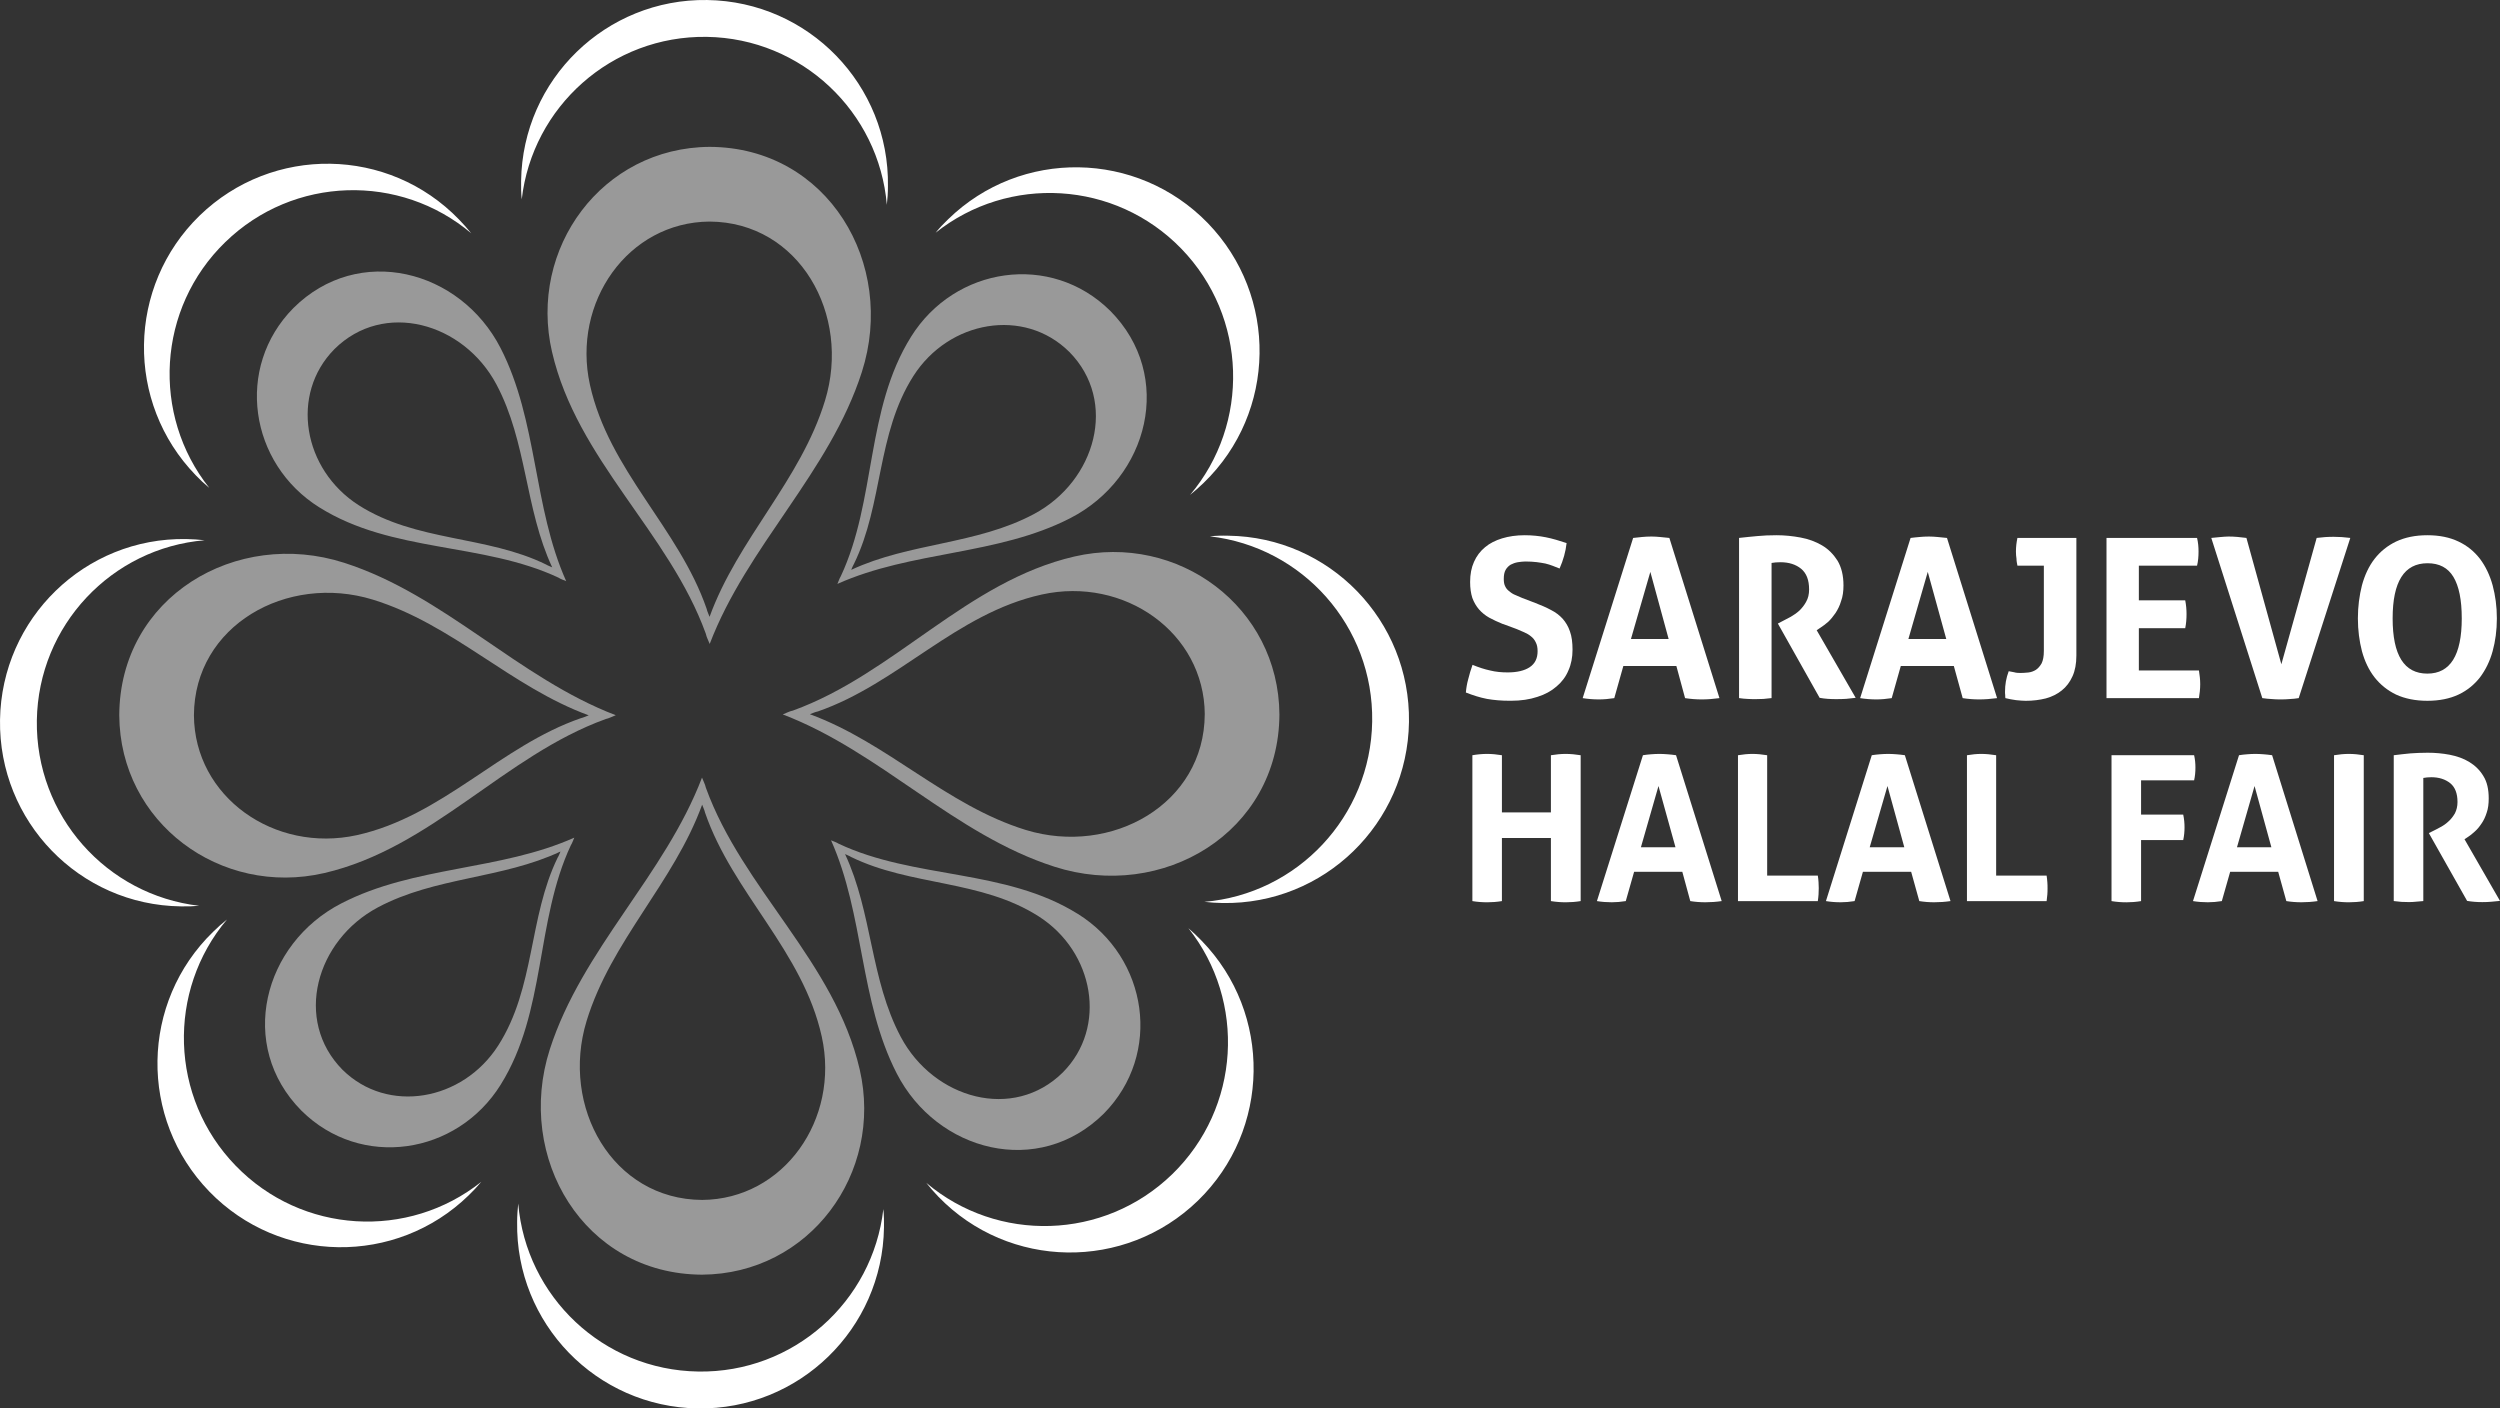 <?xml version="1.0" encoding="UTF-8"?><svg id="Layer_1" xmlns="http://www.w3.org/2000/svg" xmlns:xlink="http://www.w3.org/1999/xlink" viewBox="0 0 142 80"><rect x="0" y="0" width="142" height="80" fill="#333333" stroke="none"/><defs><clipPath id="clippath"><rect x="44.462" y="31.354" width="28.208" height="18.386" style="fill:none;"/></clipPath><clipPath id="clippath-1"><rect x="44.462" y="31.354" width="28.209" height="18.386" style="fill:none;"/></clipPath><clipPath id="clippath-2"><rect x="6.775" y="31.457" width="28.201" height="18.388" style="fill:none;"/></clipPath><clipPath id="clippath-3"><rect x="6.776" y="31.456" width="28.201" height="18.389" style="fill:none;"/></clipPath><clipPath id="clippath-4"><rect x="31.1" y="8.341" width="18.367" height="28.235" style="fill:none;"/></clipPath><clipPath id="clippath-5"><rect x="31.1" y="8.341" width="18.366" height="28.235" style="fill:none;"/></clipPath><clipPath id="clippath-6"><rect x="14.593" y="15.422" width="17.568" height="17.586" style="fill:none;"/></clipPath><clipPath id="clippath-7"><rect x="14.593" y="15.423" width="17.567" height="17.585" style="fill:none;"/></clipPath><clipPath id="clippath-8"><rect x="47.564" y="15.576" width="17.571" height="17.59" style="fill:none;"/></clipPath><clipPath id="clippath-9"><rect x="47.564" y="15.576" width="17.571" height="17.59" style="fill:none;"/></clipPath><clipPath id="clippath-10"><rect x="30.717" y="44.167" width="18.37" height="28.234" style="fill:none;"/></clipPath><clipPath id="clippath-11"><rect x="30.717" y="44.167" width="18.37" height="28.234" style="fill:none;"/></clipPath><clipPath id="clippath-12"><rect x="47.204" y="47.729" width="17.571" height="17.589" style="fill:none;"/></clipPath><clipPath id="clippath-13"><rect x="47.204" y="47.73" width="17.571" height="17.588" style="fill:none;"/></clipPath><clipPath id="clippath-14"><rect x="15.053" y="47.576" width="17.567" height="17.589" style="fill:none;"/></clipPath><clipPath id="clippath-15"><rect x="15.053" y="47.577" width="17.566" height="17.588" style="fill:none;"/></clipPath></defs><g style="opacity:.5;"><g style="clip-path:url(#clippath);"><g style="clip-path:url(#clippath-1);"><path d="m61.025,31.61c-6.124,1.419-10.228,6.668-15.994,8.753-.192.036-.383.142-.569.217,5.556,2.118,9.724,6.819,15.427,8.648,6.132,1.976,12.75-1.928,12.782-8.648-.042-6.111-5.758-10.33-11.645-8.97m7.404,8.958c-.021,5.103-5.288,8.067-10.165,6.574-4.533-1.398-7.85-4.96-12.265-6.574.145-.053.3-.13.452-.157,4.585-1.592,7.848-5.564,12.716-6.641,4.686-1.041,9.231,2.159,9.263,6.798" style="fill:#fff;"/></g></g></g><g style="opacity:.5;"><g style="clip-path:url(#clippath-2);"><g style="clip-path:url(#clippath-3);"><path d="m18.417,49.59c6.118-1.419,10.226-6.668,15.989-8.749.192-.041.385-.147.569-.216-5.555-2.122-9.721-6.825-15.425-8.658-6.129-1.971-12.747,1.933-12.776,8.658.036,6.106,5.753,10.325,11.642,8.965m-7.401-8.959c.021-5.102,5.283-8.066,10.16-6.573,4.531,1.392,7.848,4.96,12.265,6.573-.148.053-.303.131-.454.164-4.582,1.587-7.848,5.559-12.711,6.641-4.688,1.03-9.231-2.169-9.26-6.805" style="fill:#fff;"/></g></g></g><g><path d="m39.658,77.903c-5.401-.08-9.778-4.255-10.223-9.542-.035.343-.062.689-.062,1.046-.092,5.77,4.501,10.503,10.26,10.592,5.753.084,10.491-4.513,10.577-10.277.008-.352,0-.698-.036-1.045-.604,5.265-5.105,9.31-10.515,9.227" style="fill:#fff;"/><path d="m40.144,2.094c5.404.084,9.782,4.264,10.228,9.539.039-.342.063-.686.063-1.045C50.527,4.826,45.931.088,40.171.001c-5.751-.087-10.486,4.507-10.572,10.271-.008.357,0,.704.036,1.051.604-5.262,5.102-9.309,10.509-9.229" style="fill:#fff;"/><path d="m2.093,40.915c.084-5.401,4.257-9.788,9.53-10.229-.341-.036-.69-.063-1.042-.068C4.82,30.522.09,35.125.001,40.889c-.087,5.77,4.507,10.514,10.262,10.593.352.01.7,0,1.05-.033-5.257-.609-9.301-5.112-9.22-10.534" style="fill:#fff;"/><path d="m77.94,40.983c-.083,5.407-4.261,9.8-9.532,10.241.341.042.687.062,1.045.068,5.758.09,10.492-4.508,10.577-10.282.083-5.76-4.504-10.504-10.261-10.582-.358-.011-.704,0-1.05.036,5.264.6,9.306,5.106,9.221,10.519" style="fill:#fff;"/><path d="m66.581,66.696c-3.877,3.763-9.929,3.909-13.97.488.21.269.444.532.69.789,4.008,4.139,10.608,4.234,14.745.221,4.128-4.014,4.223-10.618.215-14.752-.246-.252-.494-.494-.761-.721,3.289,4.151,2.963,10.199-.918,13.975" style="fill:#fff;"/><path d="m13.387,66.213c-3.761-3.877-3.906-9.94-.494-13.986-.267.21-.527.442-.782.694-4.136,4.009-4.233,10.618-.222,14.758,4.007,4.129,10.606,4.23,14.732.216.257-.248.493-.5.716-.768-4.144,3.3-10.186,2.974-13.949-.914" style="fill:#fff;"/><path d="m67.101,14.128c3.761,3.885,3.903,9.943.494,13.983.267-.215.524-.441.782-.693,4.136-4.004,4.231-10.607.225-14.748-4.019-4.133-10.616-4.237-14.742-.221-.26.248-.498.499-.716.77,4.141-3.297,10.191-2.974,13.957.909" style="fill:#fff;"/><path d="m12.799,13.75c3.877-3.77,9.932-3.912,13.97-.496-.215-.266-.446-.529-.695-.784-4-4.139-10.598-4.236-14.735-.225-4.126,4.014-4.229,10.618-.218,14.753.246.257.498.493.766.714-3.293-4.147-2.968-10.198.911-13.962" style="fill:#fff;"/></g><g style="opacity:.5;"><g style="clip-path:url(#clippath-4);"><g style="clip-path:url(#clippath-5);"><path d="m31.357,19.994c1.415,6.121,6.65,10.24,8.734,16.003.039.195.147.389.22.579,2.118-5.564,6.813-9.741,8.642-15.446,1.971-6.134-1.926-12.76-8.642-12.788-6.105.035-10.317,5.759-8.955,11.653m8.947-7.41c5.094.024,8.055,5.291,6.558,10.169-1.387,4.539-4.952,7.855-6.558,12.283-.053-.152-.134-.304-.166-.457-1.58-4.582-5.556-7.859-6.629-12.724-1.034-4.69,2.165-9.239,6.795-9.271" style="fill:#fff;"/></g></g></g><g style="opacity:.5;"><g style="clip-path:url(#clippath-6);"><g style="clip-path:url(#clippath-7);"><path d="m18.142,28.82c4.136,2.594,9.273,1.97,13.585,3.993.128.09.291.131.432.195-1.89-4.219-1.603-9.097-3.726-13.237-2.286-4.455-8.066-5.953-11.767-2.275-3.335,3.376-2.509,8.835,1.475,11.325m.85-8.987c2.811-2.792,7.339-1.51,9.207,2.004,1.74,3.27,1.613,7.061,3.167,10.387-.11-.053-.241-.094-.341-.157-3.396-1.666-7.382-1.282-10.66-3.378-3.152-2.023-3.9-6.293-1.373-8.855" style="fill:#fff;"/></g></g></g><g style="opacity:.5;"><g style="clip-path:url(#clippath-8);"><g style="clip-path:url(#clippath-9);"><path d="m51.747,19.129c-2.589,4.143-1.968,9.287-3.989,13.6-.081.127-.128.295-.194.437,4.22-1.892,9.088-1.608,13.23-3.736,4.448-2.285,5.944-8.07,2.267-11.776-3.373-3.338-8.829-2.514-11.315,1.476m8.985.852c2.787,2.813,1.506,7.347-2.005,9.217-3.269,1.744-7.056,1.619-10.376,3.168.05-.115.091-.236.157-.342,1.661-3.4,1.281-7.389,3.375-10.67,2.018-3.158,6.286-3.907,8.847-1.374" style="fill:#fff;"/></g></g></g><g style="opacity:.5;"><g style="clip-path:url(#clippath-10);"><g style="clip-path:url(#clippath-11);"><path d="m48.832,60.749c-1.418-6.13-6.656-10.245-8.74-16.009-.039-.188-.148-.388-.218-.572-2.122,5.564-6.811,9.735-8.646,15.44-1.968,6.136,1.927,12.762,8.646,12.793,6.102-.037,10.317-5.758,8.958-11.653m-8.95,7.408c-5.097-.027-8.055-5.291-6.561-10.172,1.39-4.539,4.955-7.859,6.561-12.279.053.153.134.301.165.453,1.581,4.585,5.557,7.858,6.63,12.725,1.034,4.697-2.165,9.24-6.795,9.273" style="fill:#fff;"/></g></g></g><g style="opacity:.5;"><g style="clip-path:url(#clippath-12);"><g style="clip-path:url(#clippath-13);"><path d="m61.224,51.912c-4.141-2.585-9.275-1.959-13.587-3.988-.128-.083-.291-.131-.433-.194,1.89,4.223,1.602,9.093,3.729,13.238,2.286,4.456,8.063,5.954,11.767,2.281,3.336-3.383,2.512-8.847-1.475-11.338m-.847,8.994c-2.814,2.795-7.34,1.513-9.212-2.006-1.741-3.268-1.611-7.056-3.168-10.388.11.059.239.095.34.163,3.402,1.665,7.386,1.282,10.664,3.378,3.152,2.018,3.906,6.294,1.376,8.852" style="fill:#fff;"/></g></g></g><g style="opacity:.5;"><g style="clip-path:url(#clippath-14);"><g style="clip-path:url(#clippath-15);"><path d="m28.441,61.606c2.585-4.14,1.963-9.278,3.984-13.597.084-.127.129-.289.195-.431-4.215,1.886-9.083,1.598-13.225,3.731-4.449,2.286-5.945,8.074-2.271,11.779,3.373,3.342,8.829,2.516,11.317-1.481m-8.984-.841c-2.788-2.822-1.507-7.356,2.006-9.227,3.265-1.739,7.049-1.612,10.373-3.173-.054.117-.092.242-.161.347-1.658,3.404-1.278,7.392-3.374,10.67-2.019,3.158-6.281,3.91-8.843,1.383" style="fill:#fff;"/></g></g></g><path d="m85.362,35.445c-.294-.121-.546-.237-.777-.363-.231-.131-.421-.29-.577-.467-.158-.184-.285-.399-.379-.651-.083-.258-.126-.557-.126-.909,0-.437.073-.815.22-1.141.148-.336.358-.609.631-.835.263-.221.588-.384.965-.5.378-.115.808-.178,1.282-.178.419,0,.828.042,1.196.115.378.074.777.194,1.186.331-.053.488-.189.972-.399,1.445-.127-.053-.263-.101-.388-.153-.136-.053-.273-.094-.42-.131-.148-.027-.315-.058-.493-.079-.19-.021-.4-.036-.641-.036-.137,0-.284.02-.43.041-.147.026-.284.074-.399.136-.116.069-.22.169-.294.3-.074.131-.104.299-.104.514,0,.169.021.31.083.426.053.115.137.21.242.283.095.084.21.158.336.205.126.058.252.106.377.163l.756.289c.326.126.619.251.882.394.263.131.483.299.662.493.177.2.325.441.419.724.105.285.148.637.148,1.041,0,.431-.074.824-.232,1.176-.147.358-.378.663-.672.91-.293.257-.661.462-1.091.594-.441.147-.935.221-1.501.221-.284,0-.525-.006-.746-.027s-.429-.042-.619-.079c-.21-.036-.399-.095-.588-.148-.199-.057-.399-.136-.609-.214.02-.242.062-.506.136-.768.063-.268.148-.531.242-.804.358.147.683.252.998.32.314.079.65.11.997.11.535,0,.955-.1,1.249-.294.304-.201.452-.505.452-.91,0-.2-.031-.367-.105-.505-.062-.136-.157-.252-.273-.341-.115-.095-.242-.169-.388-.231-.147-.068-.293-.127-.441-.189l-.766-.284Z" style="fill:#fff;"/><path d="m92.763,30.555c.179-.021.346-.042.504-.054.157-.015.336-.026.535-.026.168,0,.326.011.483.026.168.012.347.033.535.054l2.845,9.099c-.346.047-.683.073-1.008.073s-.63-.026-.945-.073l-.494-1.824h-3.013l-.514,1.824c-.305.047-.598.073-.871.073-.314,0-.63-.026-.924-.073l2.866-9.099Zm2.016,5.742l-1.04-3.814-1.102,3.814h2.143Z" style="fill:#fff;"/><path d="m98.779,30.554c.367-.037.714-.079,1.05-.106.314-.031.683-.047,1.081-.047.462,0,.914.047,1.365.131.451.083.86.236,1.217.446.367.216.651.51.882.872.22.373.336.836.336,1.403,0,.337-.041.636-.136.889-.073.257-.189.483-.315.677-.136.2-.273.363-.42.504-.157.131-.304.248-.44.332l-.211.142,2.215,3.84c-.168.021-.347.036-.536.058-.178.011-.366.016-.567.016-.315,0-.64-.016-.945-.074l-2.372-4.219.294-.153c.114-.058.262-.137.44-.231.157-.094.326-.204.483-.346.147-.142.284-.31.388-.505.116-.2.169-.431.169-.703,0-.532-.148-.92-.452-1.173-.304-.247-.693-.372-1.177-.372-.189,0-.356.015-.503.041v7.676c-.157.016-.305.032-.462.048-.146.005-.294.011-.43.011-.147,0-.305,0-.461-.011-.158-.006-.326-.021-.494-.048v-9.099Z" style="fill:#fff;"/><path d="m108.521,30.555c.178-.021.346-.042.515-.054.147-.015.325-.026.524-.026.168,0,.337.011.494.026.157.012.336.033.535.054l2.845,9.099c-.357.047-.693.073-1.019.073s-.629-.026-.934-.073l-.503-1.824h-3.013l-.515,1.824c-.305.047-.598.073-.871.073-.314,0-.619-.026-.923-.073l2.865-9.099Zm2.027,5.742l-1.051-3.814-1.101,3.814h2.152Z" style="fill:#fff;"/><path d="m116.091,32.13h-1.501c-.021-.121-.053-.248-.053-.389-.021-.137-.032-.273-.032-.415,0-.263.032-.52.084-.771h3.349v6.682c0,.462-.074.857-.22,1.176-.148.331-.347.594-.61.805-.252.204-.557.357-.903.451-.357.09-.734.137-1.144.137-.148,0-.325-.016-.546-.037-.21-.026-.409-.068-.609-.115-.01-.062-.01-.121-.01-.178-.011-.059-.011-.121-.011-.189,0-.39.063-.778.21-1.162.095.015.2.037.305.058.104.033.231.042.346.042.137,0,.284-.01.452-.026.157-.016.305-.068.441-.152.126-.085.231-.205.325-.368.084-.174.127-.404.127-.704v-4.844Z" style="fill:#fff;"/><path d="m119.649,30.554h5.144c.062.263.084.51.084.771,0,.284-.022.553-.084.804h-3.306v1.97h2.634c.053.273.074.532.074.784,0,.272-.021.535-.074.798h-2.634v2.401h3.412c.042.258.073.515.073.777,0,.274-.031.541-.073.794h-5.25v-9.099Z" style="fill:#fff;"/><path d="m125.602,30.554c.137-.016.305-.032.494-.048.178-.015.347-.031.483-.031.325,0,.661.031,1.018.079l1.984,7.176,2.006-7.176c.177-.021.335-.037.483-.048.168-.011.325-.015.481-.015.148,0,.306.005.462.015.148.011.315.027.484.048l-2.93,9.099c-.178.027-.346.048-.514.053-.169.016-.336.021-.525.021-.168,0-.336-.005-.494-.021-.157-.005-.336-.026-.535-.053l-2.898-9.099Z" style="fill:#fff;"/><path d="m137.875,39.805c-.683,0-1.27-.12-1.774-.351-.494-.237-.902-.568-1.228-.983-.326-.421-.557-.909-.714-1.481-.147-.567-.231-1.193-.231-1.865,0-.677.084-1.297.231-1.881.157-.573.388-1.077.714-1.498.326-.42.734-.751,1.228-.988.504-.236,1.092-.357,1.774-.357s1.27.121,1.764.357c.503.237.902.568,1.227.988.315.421.557.925.715,1.498.156.583.241,1.203.241,1.881,0,.673-.084,1.298-.241,1.865-.158.573-.4,1.06-.715,1.481-.325.414-.724.746-1.227.983-.494.231-1.081.351-1.764.351m0-1.544c1.301,0,1.953-1.046,1.953-3.137,0-1.051-.158-1.828-.473-2.354-.315-.526-.809-.778-1.47-.778-1.324,0-1.983,1.041-1.983,3.132s.65,3.137,1.973,3.137" style="fill:#fff;"/><path d="m83.63,42.897c.272-.047.556-.075.839-.075.273,0,.557.028.84.075v3.246h2.783v-3.246c.284-.047.567-.075.839-.075s.568.028.851.075v8.285c-.283.047-.578.068-.84.068-.284,0-.567-.021-.85-.068v-3.583h-2.783v3.583c-.283.047-.567.068-.829.068-.283,0-.577-.021-.849-.068v-8.285Z" style="fill:#fff;"/><path d="m93.32,42.896c.157-.026.315-.042.462-.053.147-.011.304-.021.483-.021.157,0,.293.011.451.021.148.011.305.027.483.053l2.593,8.286c-.315.046-.63.067-.924.067s-.577-.021-.86-.067l-.452-1.662h-2.739l-.473,1.662c-.284.046-.546.067-.798.067-.284,0-.568-.021-.841-.067l2.614-8.286Zm1.847,5.227l-.965-3.477-.998,3.477h1.963Z" style="fill:#fff;"/><path d="m98.716,42.897c.294-.047.557-.075.82-.075.272,0,.545.028.839.075v6.836h2.877c.021.126.032.251.041.377,0,.116.012.231.012.338,0,.12-.012.241-.012.362-.01.115-.02.242-.041.373h-4.535v-8.285Z" style="fill:#fff;"/><path d="m106.317,42.896c.169-.026.315-.042.462-.053.147-.011.304-.021.483-.021.157,0,.305.011.451.021.148.011.305.027.483.053l2.593,8.286c-.315.046-.619.067-.924.067-.293,0-.567-.021-.849-.067l-.462-1.662h-2.741l-.472,1.662c-.273.046-.536.067-.788.067-.293,0-.567-.021-.84-.067l2.604-8.286Zm1.847,5.227l-.956-3.477-1.008,3.477h1.963Z" style="fill:#fff;"/><path d="m111.724,42.897c.284-.047.546-.075.808-.075.273,0,.556.028.849.075v6.836h2.867c.02.126.031.251.041.377.011.116.011.231.011.338,0,.12,0,.241-.011.362-.011.115-.021.242-.041.373h-4.525v-8.285Z" style="fill:#fff;"/><path d="m119.933,42.897h4.693c.053.231.074.462.074.704,0,.247-.021.488-.074.72h-3.013v1.95h2.394c.053.246.074.482.074.72,0,.241-.021.483-.074.725h-2.394v3.467c-.293.047-.567.068-.829.068-.283,0-.567-.021-.85-.068v-8.285Z" style="fill:#fff;"/><path d="m127.177,42.896c.158-.026.314-.042.462-.053.136-.011.304-.021.473-.021.157,0,.314.011.462.021.136.011.304.027.482.053l2.583,8.286c-.314.046-.619.067-.914.067s-.577-.021-.861-.067l-.462-1.662h-2.729l-.473,1.662c-.283.046-.545.067-.798.067-.284,0-.567-.021-.84-.067l2.614-8.286Zm1.837,5.227l-.955-3.477-.998,3.477h1.953Z" style="fill:#fff;"/><path d="m132.573,42.897c.284-.047.567-.075.839-.075.284,0,.567.028.85.075v8.285c-.284.047-.567.068-.839.068-.284,0-.567-.021-.85-.068v-8.285Z" style="fill:#fff;"/><path d="m135.964,42.897c.325-.042.65-.075.945-.105.292-.021.629-.037.986-.037.419,0,.839.037,1.249.115.409.08.787.211,1.112.411.326.199.599.461.8.798.209.331.303.757.303,1.271,0,.305-.032.578-.116.814-.074.232-.167.436-.293.615-.115.174-.242.331-.388.457-.137.128-.263.226-.388.306l-.19.126,2.016,3.503c-.168.011-.314.033-.493.048-.168.015-.337.021-.515.021-.294,0-.577-.021-.86-.069l-2.174-3.851.284-.142c.104-.053.242-.12.388-.204.157-.084.305-.184.442-.316.146-.126.262-.284.366-.457.095-.189.148-.399.148-.647,0-.484-.136-.841-.41-1.066-.283-.226-.64-.342-1.08-.342-.169,0-.315.016-.452.042v6.993c-.147.01-.283.026-.42.036-.135.015-.262.021-.398.021-.127,0-.274-.006-.42-.011-.137-.011-.294-.026-.441-.047v-8.285Z" style="fill:#fff;"/></svg>